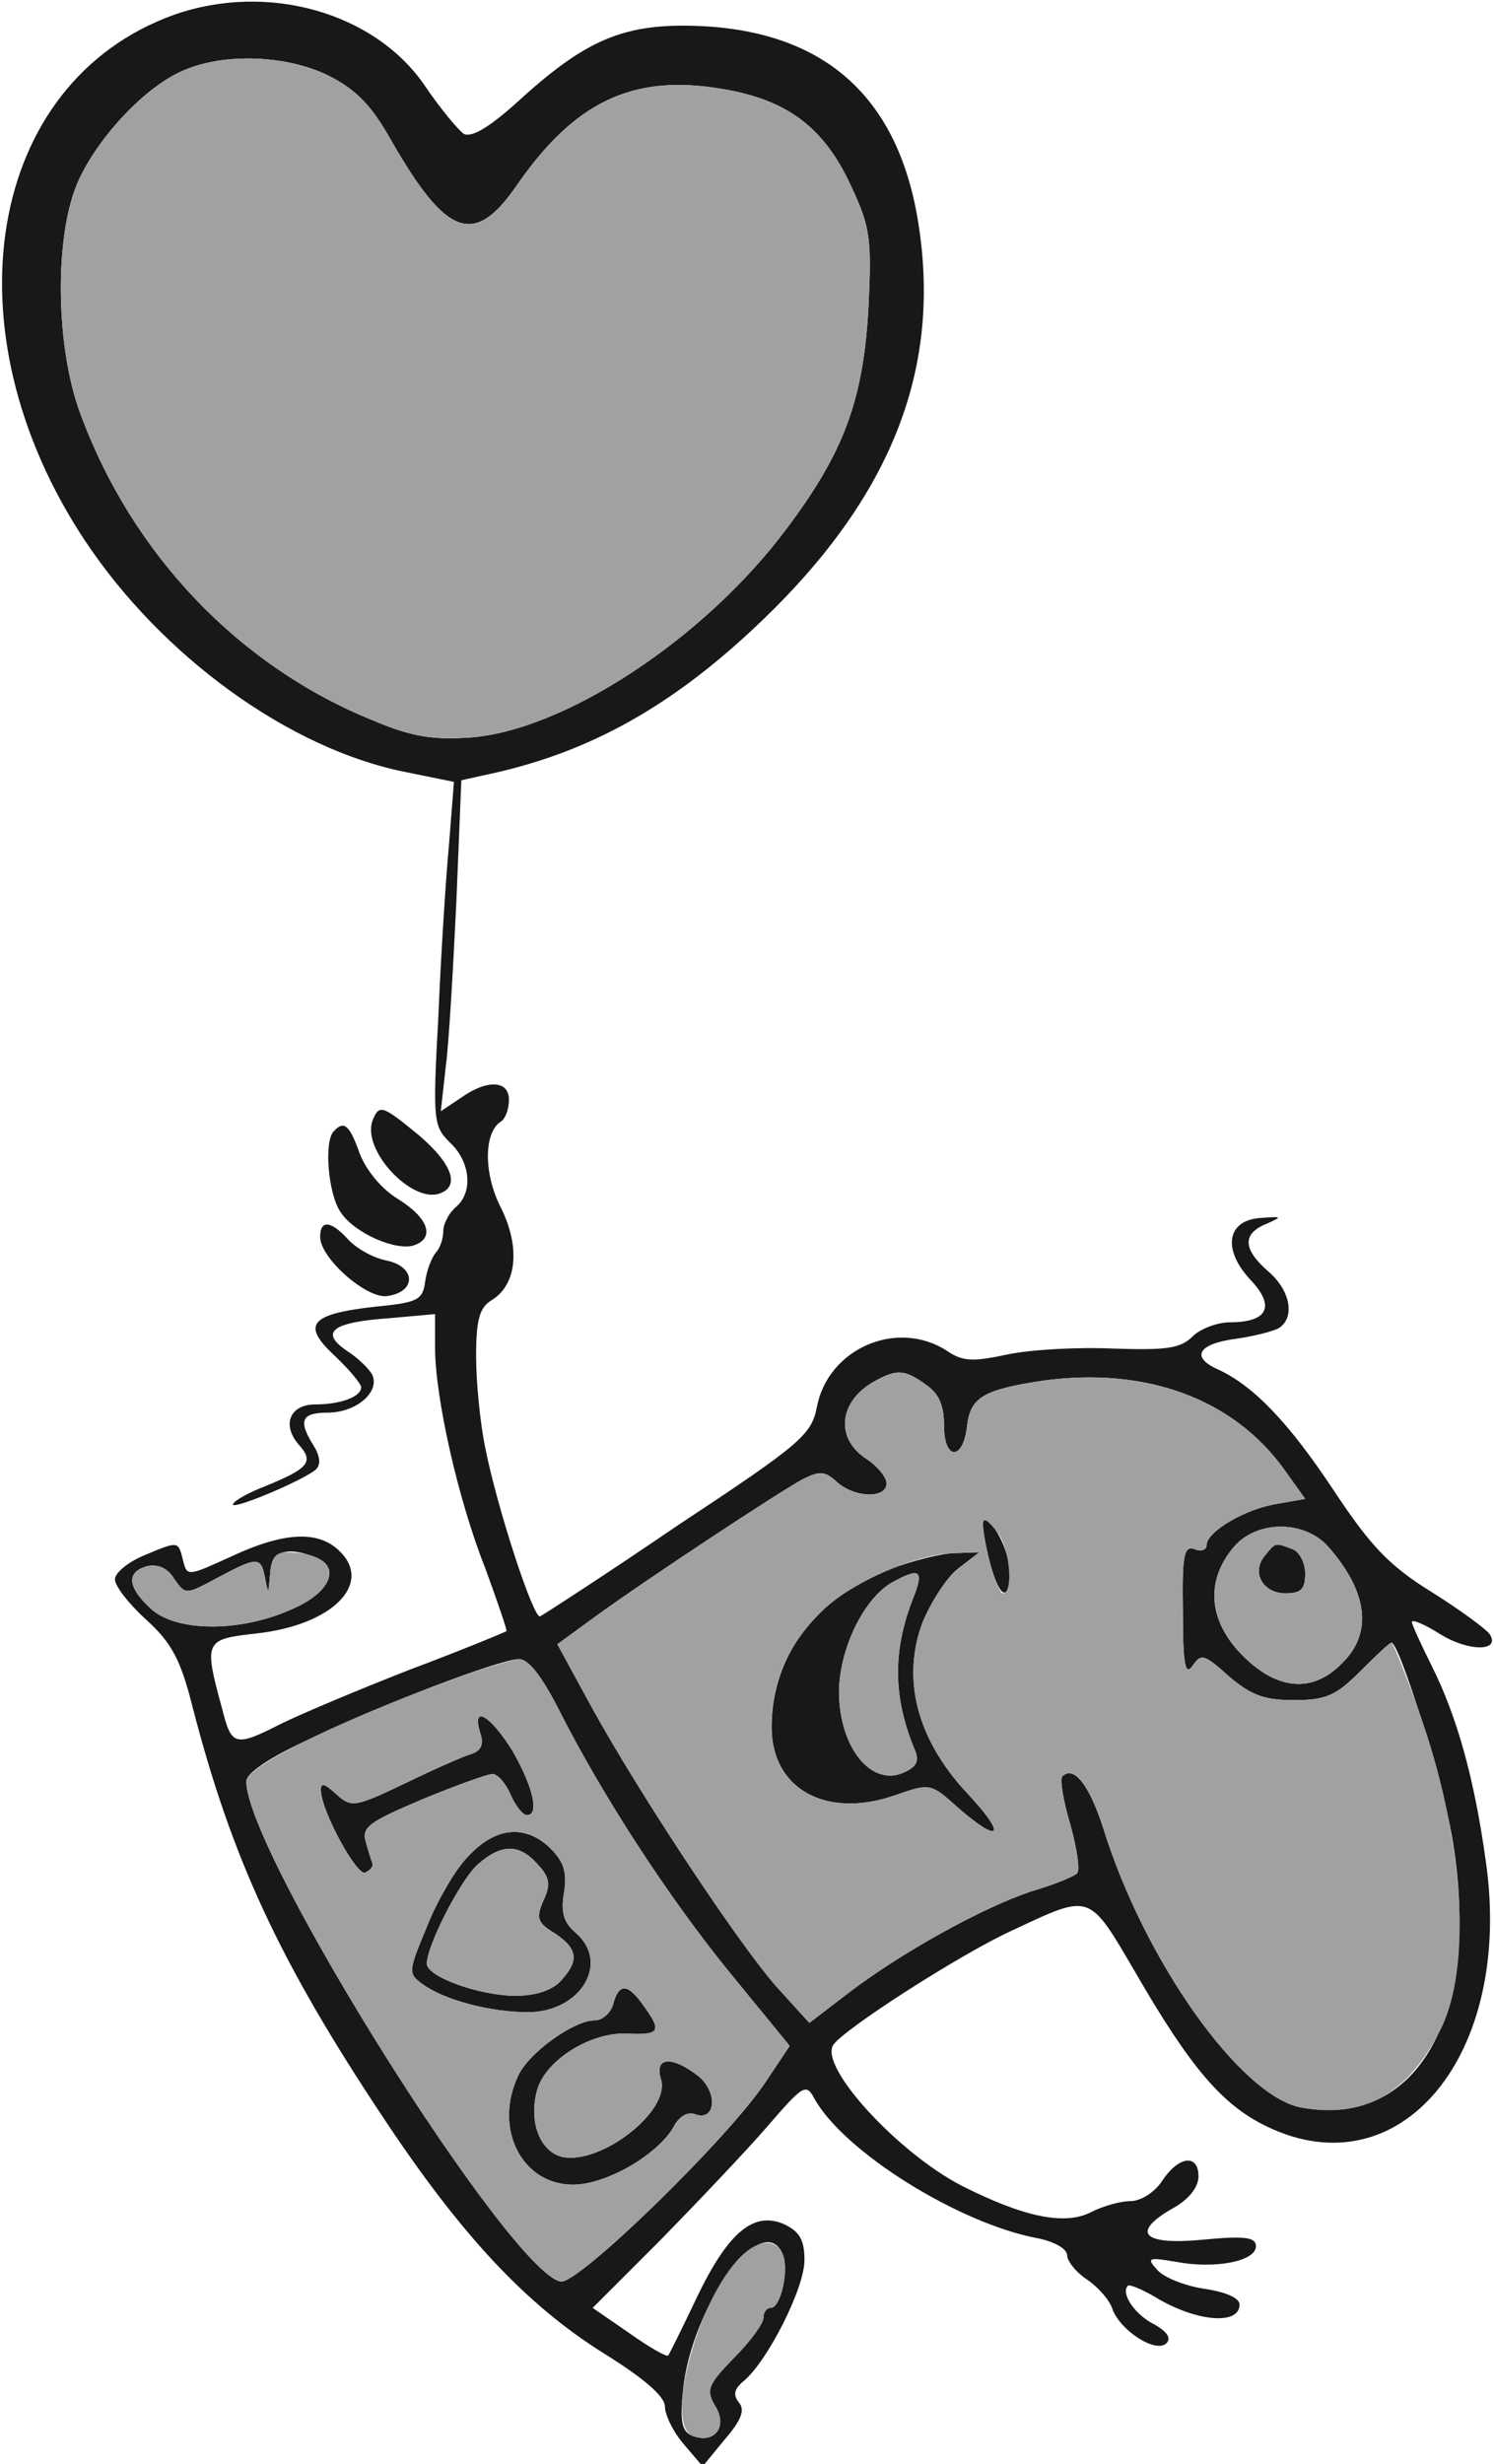 <!--?xml version="1.0" standalone="no"?-->

<svg version="1.0" xmlns="http://www.w3.org/2000/svg" width="182pt" height="300pt" viewBox="0 0 182 300" preserveAspectRatio="xMidYMid meet">
<g transform="translate(0,300) scale(0.1,-0.1)" fill="#181818" stroke="none">
<path class="node" id="node1" d="M212 2982 c-228 -82 -279 -384 -108 -641 94 -141 249 -253 390 -281
l59 -12 -6 -76 c-4 -43 -10 -137 -13 -210 -7 -127 -6 -133 14 -153 25 -23 29
-61 7 -79 -8 -7 -15 -20 -15 -29 0 -9 -4 -21 -9 -26 -5 -6 -11 -21 -13 -35 -3
-23 -9 -26 -61 -31 -80 -9 -90 -22 -49 -60 17 -16 32 -34 32 -38 0 -12 -26
-21 -56 -21 -31 0 -41 -25 -20 -49 19 -21 12 -29 -42 -51 -18 -7 -35 -16 -38
-21 -6 -10 87 29 101 42 6 6 5 16 -3 29 -19 30 -15 40 17 40 34 0 63 24 55 45
-3 7 -17 21 -31 30 -34 23 -19 35 51 40 l56 5 0 -41 c0 -60 28 -185 61 -268
15 -41 27 -76 26 -77 -1 -1 -54 -23 -118 -47 -64 -25 -135 -55 -157 -66 -55
-28 -60 -27 -71 17 -23 84 -22 86 40 93 95 10 145 62 101 102 -26 24 -68 21
-130 -8 -53 -24 -54 -25 -59 -5 -6 24 -5 24 -48 6 -19 -8 -35 -21 -35 -29 0
-8 17 -30 38 -49 31 -28 42 -49 56 -104 48 -187 107 -313 232 -501 96 -145
175 -229 269 -288 50 -31 75 -53 75 -65 0 -10 10 -31 23 -46 l23 -27 27 33
c20 23 25 36 17 45 -7 9 -6 16 6 26 29 24 74 113 74 147 0 25 -6 35 -25 44
-37 16 -68 -10 -106 -89 -18 -38 -34 -70 -35 -71 -2 -2 -23 10 -47 27 l-45 31
82 82 c45 46 104 108 130 138 44 51 48 54 58 35 36 -65 176 -152 271 -170 21
-4 37 -13 37 -21 0 -7 11 -21 25 -30 13 -9 27 -25 30 -35 9 -26 53 -55 66 -42
6 6 1 14 -15 23 -24 12 -41 38 -32 47 2 2 19 -5 37 -16 48 -28 99 -32 99 -7 0
8 -16 15 -41 19 -23 3 -49 13 -58 22 -15 16 -13 17 22 11 48 -9 97 1 97 19 0
11 -13 13 -65 8 -74 -7 -88 9 -35 39 18 10 30 25 30 38 0 28 -24 25 -44 -5 -9
-14 -26 -25 -39 -25 -12 0 -33 -6 -47 -13 -32 -17 -82 -7 -159 32 -77 40 -173
144 -156 171 12 19 157 112 219 140 96 45 92 46 150 -53 66 -114 105 -160 159
-186 163 -79 301 87 267 323 -14 101 -35 176 -66 238 -13 26 -24 50 -24 53 0
4 16 -3 35 -15 34 -21 73 -21 60 0 -4 6 -35 29 -70 51 -52 32 -75 56 -120 124
-55 83 -98 128 -142 148 -33 15 -23 31 23 37 21 3 45 9 52 13 20 13 14 46 -13
69 -31 27 -32 46 -2 58 20 9 19 9 -8 7 -41 -3 -46 -39 -11 -76 30 -32 20 -51
-26 -51 -15 0 -36 -8 -45 -17 -15 -15 -32 -17 -96 -15 -42 2 -100 -1 -129 -7
-42 -9 -55 -9 -74 4 -61 40 -146 3 -159 -69 -7 -33 -19 -44 -169 -143 -88 -60
-164 -109 -168 -111 -8 -4 -53 134 -67 206 -6 29 -11 79 -11 110 0 45 4 60 19
69 31 19 35 65 11 113 -21 41 -21 92 1 105 5 4 9 15 9 26 0 24 -27 25 -59 2
l-24 -16 6 54 c4 30 9 120 13 202 l6 147 27 6 c121 25 220 78 324 174 166 153
233 310 207 490 -22 156 -109 239 -261 248 -94 5 -141 -13 -223 -87 -38 -35
-61 -49 -71 -44 -7 5 -28 30 -47 58 -61 90 -192 127 -306 87z m188 -74 c34
-17 53 -37 76 -78 68 -119 102 -131 154 -55 70 101 141 135 248 117 81 -13
126 -47 159 -119 23 -49 25 -64 21 -146 -6 -114 -30 -178 -100 -271 -100 -134
-271 -246 -386 -254 -45 -3 -71 1 -118 21 -163 66 -293 202 -356 373 -31 83
-32 220 -2 285 25 54 82 114 127 133 50 22 126 19 177 -6z m728 -1594 c16 -11
22 -25 22 -50 0 -42 23 -43 28 -1 4 36 20 45 93 56 125 17 232 -22 294 -109
l25 -35 -34 -6 c-39 -6 -86 -34 -86 -50 0 -6 -7 -9 -15 -5 -13 4 -15 -8 -14
-77 0 -65 3 -78 12 -65 10 15 14 14 44 -13 27 -23 43 -29 79 -29 39 0 51 5 81
35 19 19 36 35 38 35 10 0 65 -177 75 -243 34 -212 -44 -349 -185 -323 -74 14
-191 179 -241 340 -17 53 -36 77 -50 63 -3 -3 1 -29 10 -59 8 -29 12 -56 8
-59 -4 -4 -29 -14 -56 -22 -60 -20 -159 -75 -223 -124 l-47 -36 -40 44 c-46
52 -166 233 -225 340 l-42 77 48 35 c65 47 223 151 251 166 20 10 27 10 41 -3
22 -20 61 -21 61 -2 0 7 -11 21 -25 30 -38 25 -33 70 10 94 27 15 37 15 63 -4z
m489 -196 c49 -55 56 -106 18 -143 -36 -37 -79 -33 -121 9 -41 41 -46 89 -13
130 27 35 86 36 116 4z m-1233 -14 c32 -12 18 -44 -30 -64 -63 -28 -141 -27
-171 2 -28 26 -29 44 -4 51 13 3 25 -2 33 -15 14 -20 14 -20 53 1 49 26 53 26
58 -1 4 -20 4 -19 6 5 1 28 19 35 55 21z m297 -186 c52 -103 133 -228 209
-321 l72 -88 -28 -42 c-44 -68 -230 -249 -251 -245 -62 12 -382 521 -383 609
0 10 28 29 78 52 92 44 230 96 254 97 12 0 28 -21 49 -62z m273 -664 c7 -19
-3 -64 -15 -64 -5 0 -9 -5 -9 -12 0 -7 -16 -29 -36 -49 -32 -33 -34 -39 -23
-58 16 -25 0 -47 -27 -37 -13 5 -16 16 -12 55 10 104 99 225 122 165z"></path>
<path class="node" id="node2" d="M1204 1105 c12 -50 26 -60 26 -17 -1 24 -20 62 -32 62 -2 0 0 -20 6
-45z"></path>
<path class="node" id="node3" d="M1083 1089 c-90 -35 -143 -106 -143 -192 0 -75 66 -112 150 -83 43
15 44 15 77 -15 53 -46 60 -34 10 19 -60 65 -79 138 -53 207 10 24 29 54 43
65 l26 20 -29 -1 c-16 0 -52 -9 -81 -20z m29 -36 c-25 -64 -24 -121 3 -185 5
-13 1 -20 -16 -27 -35 -14 -70 24 -76 82 -7 56 26 130 65 151 33 18 38 14 24
-21z"></path>
<path class="node" id="node4" d="M1541 1106 c-17 -20 -3 -46 25 -46 19 0 24 5 24 24 0 13 -7 27 -16
30 -21 8 -20 8 -33 -8z"></path>
<path class="node" id="node5" d="M585 890 c5 -14 1 -22 -12 -26 -10 -3 -46 -19 -81 -36 -61 -29 -64
-29 -83 -12 -14 13 -19 14 -18 3 1 -25 44 -104 54 -99 6 3 9 7 9 10 -1 3 -5
15 -8 26 -6 19 2 25 68 53 41 17 80 31 86 31 6 0 16 -11 22 -25 6 -14 15 -25
20 -25 15 0 8 33 -17 77 -27 44 -51 59 -40 23z"></path>
<path class="node" id="node6" d="M570 740 c-15 -16 -38 -55 -50 -86 -23 -55 -23 -57 -5 -70 26 -19 82
-34 128 -34 64 0 101 60 58 97 -14 12 -18 24 -14 48 4 25 0 38 -16 54 -30 30
-68 27 -101 -9z m85 -10 c15 -16 16 -25 7 -44 -9 -21 -8 -27 14 -40 28 -19 30
-33 7 -58 -10 -11 -30 -18 -55 -18 -43 0 -108 23 -108 39 0 22 40 100 61 120
29 26 51 27 74 1z"></path>
<path class="node" id="node7" d="M747 560 c-3 -11 -13 -20 -23 -20 -25 0 -81 -40 -93 -68 -30 -64 5
-132 67 -132 41 0 104 37 123 71 6 12 17 18 25 15 26 -10 29 26 5 46 -32 25
-54 24 -46 -3 13 -39 -74 -106 -121 -95 -26 7 -40 42 -30 80 9 36 63 71 108
70 42 -2 45 2 22 34 -19 27 -30 28 -37 2z"></path>
<path class="node" id="node8" d="M454 1636 c-14 -36 48 -102 82 -89 25 9 14 37 -26 71 -44 36 -48 38
-56 18z"></path>
<path class="node" id="node9" d="M407 1623 c-13 -12 -7 -78 8 -99 17 -26 69 -48 90 -40 25 9 17 33
-20 56 -20 12 -39 35 -47 56 -12 34 -19 40 -31 27z"></path>
<path class="node" id="node10" d="M390 1494 c0 -26 57 -76 82 -72 35 5 35 35 0 43 -17 3 -38 15 -48 26
-21 23 -34 24 -34 3z"></path>
</g>
<g transform="translate(0,300) scale(0.1,-0.1)" fill="#A1A1A1" stroke="none">


<path class="node" id="node13" d="M223 2914 c-45 -19 -102 -79 -127 -133 -30 -65 -29 -202 2 -285 63
-171 193 -307 356 -373 47 -20 73 -24 118 -21 115 8 286 120 386 254 70 93 94
157 100 271 4 82 2 97 -21 146 -33 72 -78 106 -159 119 -107 18 -178 -16 -248
-117 -52 -76 -86 -64 -154 55 -23 41 -42 61 -76 78 -51 25 -127 28 -177 6z"></path>

<path class="node" id="node15" d="M1065 1318 c-43 -24 -48 -69 -10 -94 14 -9 25 -23 25 -30 0 -19 -39
-18 -61 2 -14 13 -21 13 -41 3 -28 -15 -186 -119 -251 -166 l-48 -35 42 -77
c59 -107 179 -288 225 -340 l40 -44 47 36 c64 49 163 104 223 124 27 8 52 18
56 22 4 3 0 30 -8 59 -9 30 -13 56 -10 59 14 14 33 -10 50 -63 50 -161 167
-326 241 -340 76 -14 130 16 170 95 39 78 28 236 -27 389 -16 45 -31 82 -33
82 -2 0 -19 -16 -38 -35 -30 -30 -42 -35 -81 -35 -36 0 -52 6 -79 29 -30 27
-34 28 -44 13 -9 -13 -12 0 -12 65 -1 69 1 81 14 77 8 -4 15 -1 15 5 0 16 47
44 86 50 l34 6 -25 35 c-62 87 -169 126 -294 109 -73 -11 -89 -20 -93 -56 -5
-42 -28 -41 -28 1 0 25 -6 39 -22 50 -26 19 -36 19 -63 4z m151 -185 c14 -19
19 -73 6 -73 -4 0 -12 20 -18 45 -11 49 -9 55 12 28z m-49 -43 c-14 -11 -33
-41 -43 -65 -26 -69 -7 -142 53 -207 50 -53 43 -65 -10 -19 -33 30 -34 30 -77
15 -84 -29 -150 8 -150 83 0 55 19 99 60 140 34 35 118 72 164 72 l29 1 -26
-20z"></path>
<path class="node" id="node16" d="M1088 1074 c-39 -21 -72 -95 -65 -151 6 -58 41 -96 76 -82 17 7 21
14 16 27 -27 64 -28 121 -3 185 14 35 9 39 -24 21z"></path>
<path class="node" id="node17" d="M1501 1114 c-33 -41 -28 -89 13 -130 42 -42 85 -46 121 -9 38 37 31
88 -18 143 -30 32 -89 31 -116 -4z m73 0 c9 -3 16 -17 16 -30 0 -19 -5 -24
-24 -24 -28 0 -42 26 -25 46 13 16 12 16 33 8z"></path>
<path class="node" id="node18" d="M329 1083 c-2 -24 -2 -25 -6 -5 -5 27 -9 27 -58 1 -39 -21 -39 -21
-53 -1 -8 13 -20 18 -33 15 -25 -7 -24 -25 4 -51 30 -29 108 -30 171 -2 65 27
62 70 -5 70 -14 0 -19 -8 -20 -27z"></path>

<path class="node" id="node20" d="M535 949 c-133 -49 -235 -101 -235 -118 1 -88 321 -597 383 -609 21
-4 207 177 251 245 l28 42 -72 88 c-76 93 -157 218 -209 321 -21 41 -37 62
-49 62 -9 -1 -53 -14 -97 -31z m90 -82 c25 -44 32 -77 17 -77 -5 0 -14 11 -20
25 -6 14 -16 25 -22 25 -6 0 -45 -14 -86 -31 -66 -28 -74 -34 -68 -53 3 -11 7
-23 8 -26 0 -3 -3 -7 -9 -10 -10 -5 -53 74 -54 99 -1 11 4 10 18 -3 19 -17 22
-17 83 12 35 17 71 33 81 36 13 4 17 12 12 26 -11 36 13 21 40 -23z m46 -118
c16 -16 20 -29 16 -54 -4 -24 0 -36 14 -48 43 -37 6 -97 -58 -97 -46 0 -102
15 -128 34 -18 13 -18 15 5 70 42 105 103 143 151 95z m113 -191 c23 -32 20
-36 -22 -34 -45 1 -99 -34 -108 -70 -10 -38 4 -73 30 -80 47 -11 134 56 121
95 -8 27 14 28 46 3 24 -20 21 -56 -5 -46 -8 3 -19 -3 -25 -15 -19 -34 -82
-71 -123 -71 -62 0 -97 68 -67 132 12 28 68 68 93 68 10 0 20 9 23 20 7 26 18
25 37 -2z"></path>
<path class="node" id="node21" d="M581 729 c-21 -20 -61 -98 -61 -120 0 -16 65 -39 108 -39 25 0 45 7
55 18 23 25 21 39 -7 58 -22 13 -23 19 -14 40 9 19 8 28 -7 44 -23 26 -45 25
-74 -1z"></path>

<path class="node" id="node23" d="M902 252 c-53 -53 -93 -205 -58 -218 27 -10 43 12 27 37 -11 19 -9
25 23 58 20 20 36 42 36 49 0 7 4 12 9 12 12 0 22 45 15 64 -8 21 -30 20 -52
-2z"></path>
</g>
</svg>